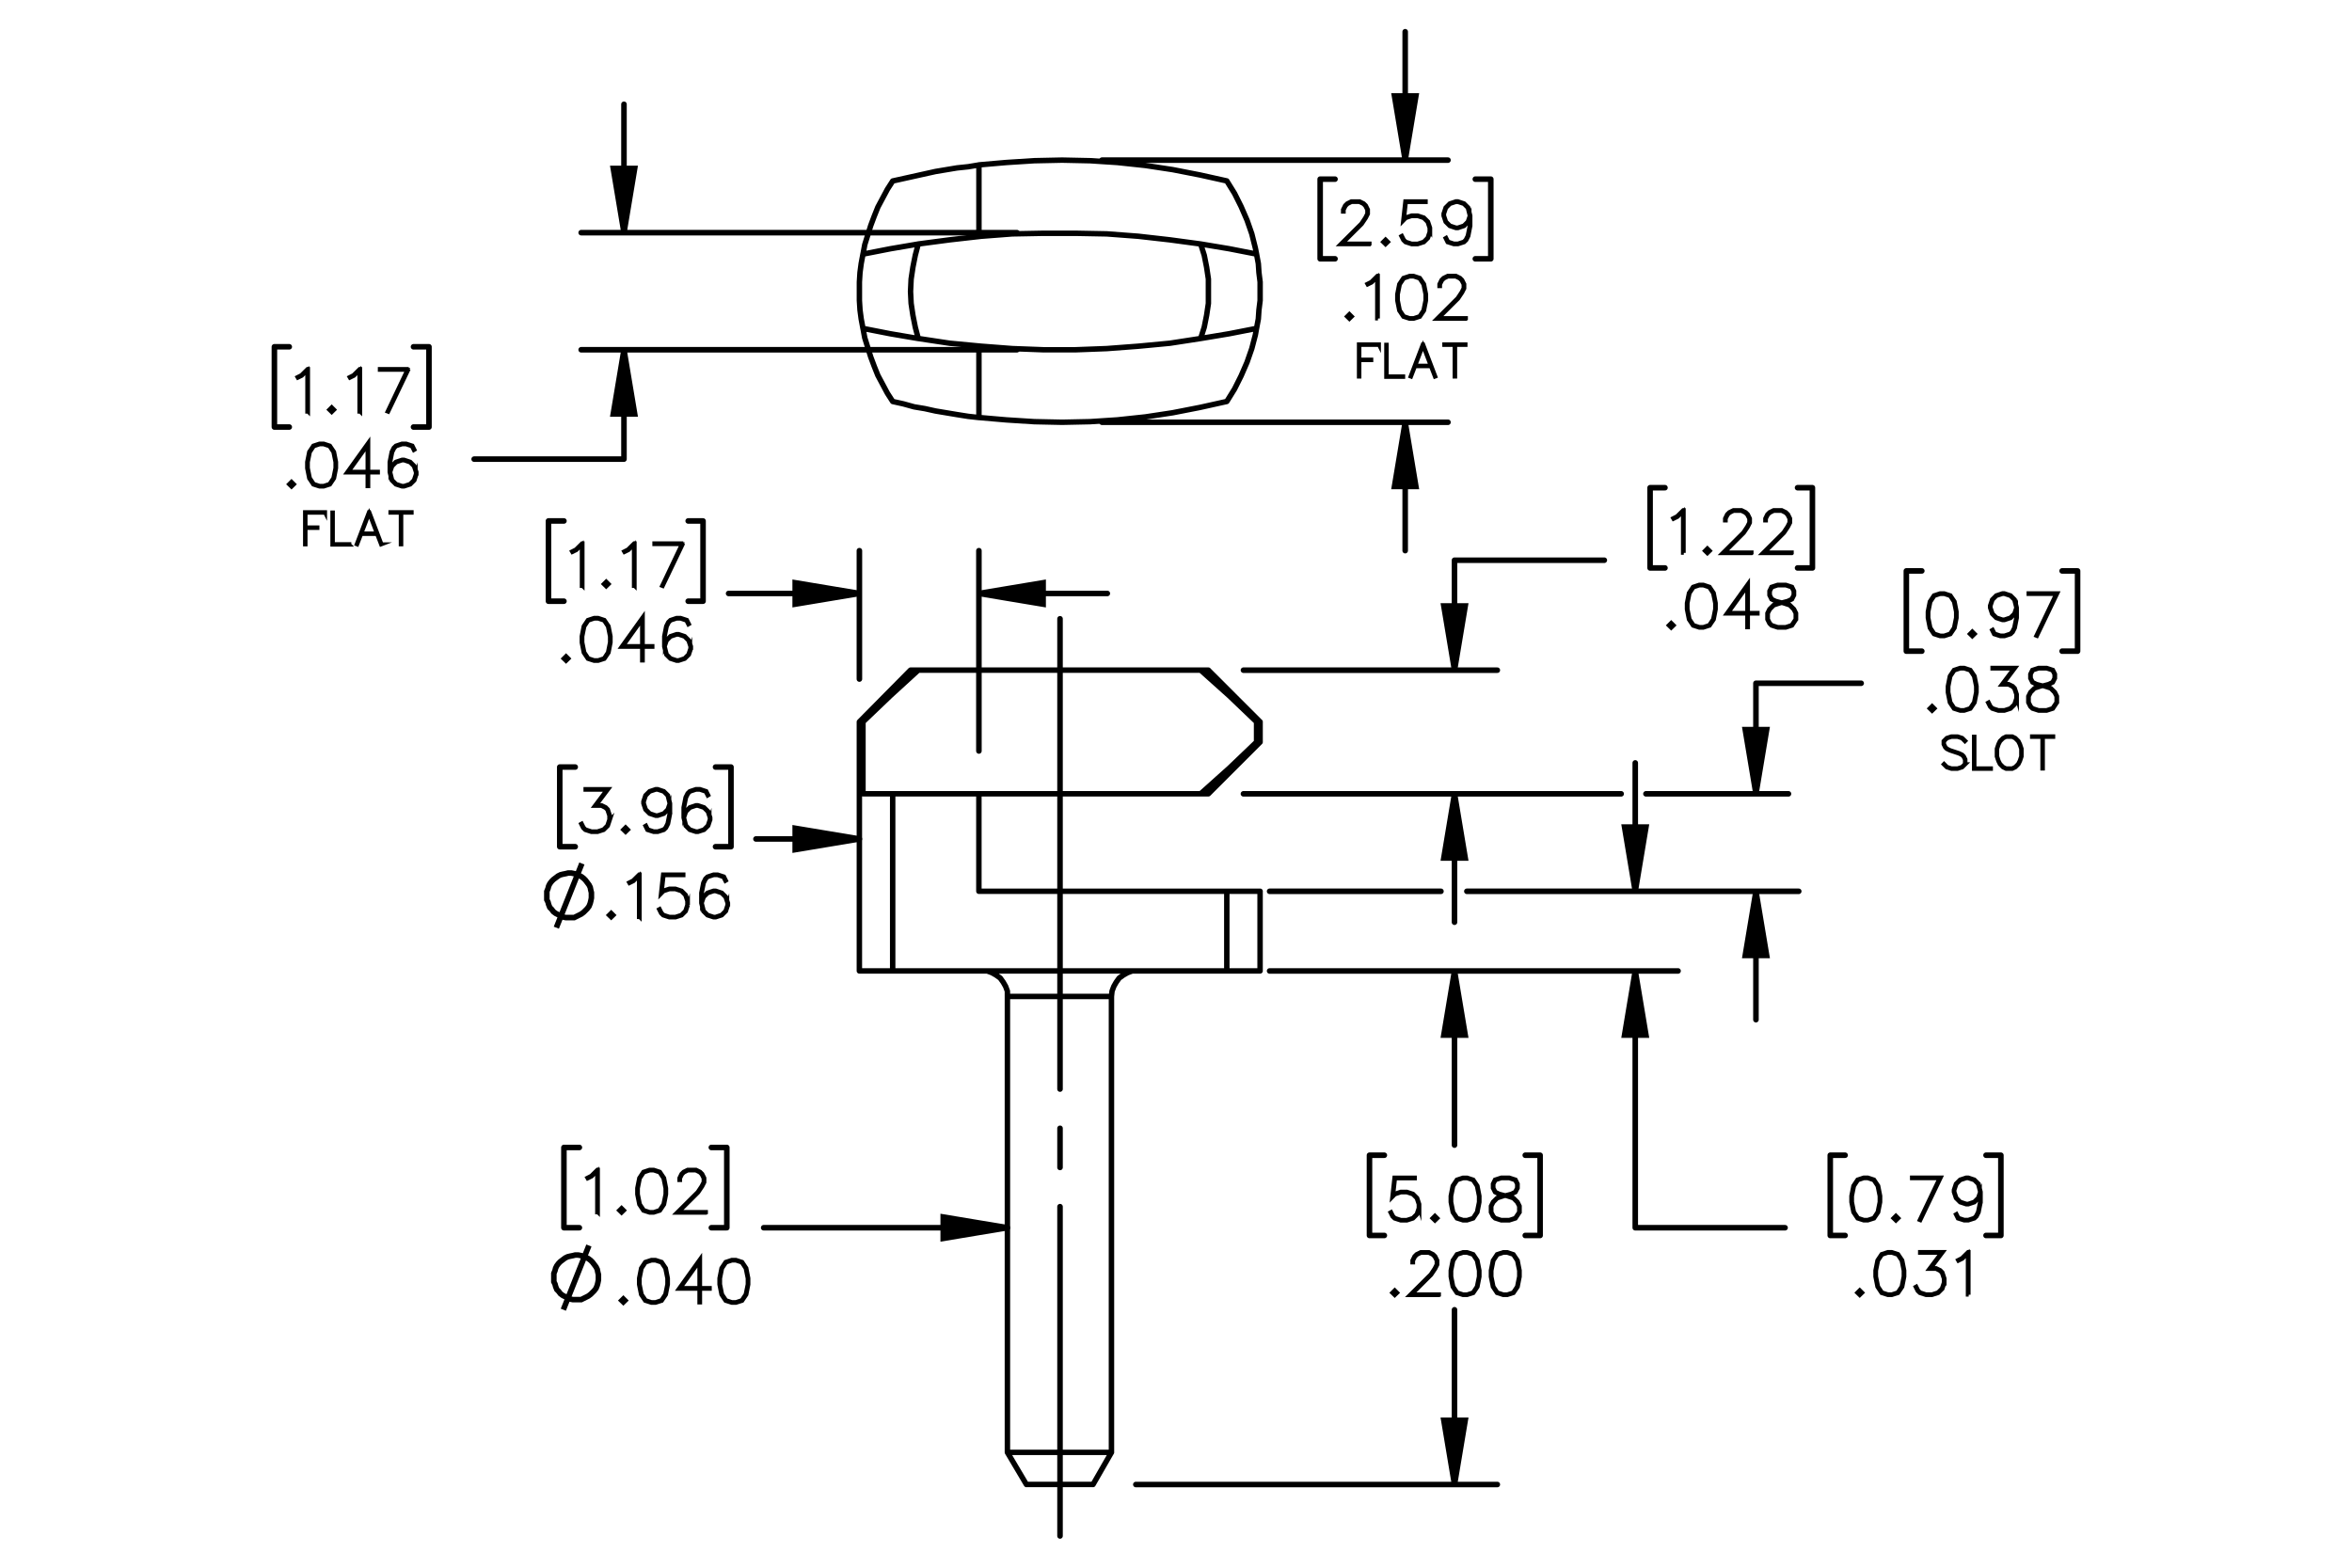 <?xml version="1.0" encoding="UTF-8"?><svg id="Layer_1" xmlns="http://www.w3.org/2000/svg" viewBox="0 0 216 144"><defs><style>.cls-1{stroke-width:0px;}.cls-2{stroke-width:.35px;}.cls-2,.cls-3,.cls-4,.cls-5,.cls-6{stroke:#000;}.cls-2,.cls-4{stroke-miterlimit:10;}.cls-3{stroke-width:.5px;}.cls-3,.cls-4,.cls-5,.cls-6{fill:none;}.cls-3,.cls-5,.cls-6{stroke-linecap:round;stroke-linejoin:round;}.cls-4,.cls-5,.cls-6{stroke-width:.51px;}.cls-6{stroke-dasharray:0 0 0 0 43.2 3.6 3.6 3.6;}</style></defs><path class="cls-2" d="m130.356,110.981l-.19.571-.388.385-.572.185h-.567l-.572-.185-.202-.196-.186-.375.075-.041.184.364.171.176.542.178h.546l.541-.178.355-.356.181-.54v-.359l-.181-.54-.355-.353-.541-.181h-.546l-.542.181-.259.266.2-1.825h1.895v.085h-1.82l-.168,1.506.111-.106.572-.189h.567l.572.189.388.388.19.571v.382Z"/><path class="cls-2" d="m132.024,111.9l-.244.237-.243-.237.243-.243.244.243Zm-.117,0l-.127-.127-.127.127.127.126.127-.126Z"/><path class="cls-2" d="m135.888,110.425l-.184.935-.389.576-.577.185h-.384l-.577-.185-.386-.576-.186-.935v-.568l.186-.935.386-.576.577-.19h.384l.577.19.389.576.184.935v.568Zm-.083-.013v-.542l-.186-.917-.354-.535-.536-.178h-.359l-.536.178-.357.535-.184.917v.542l.184.917.357.535.536.178h.359l.536-.178.354-.535.186-.917Z"/><path class="cls-2" d="m139.58,111.356l-.386.581-.577.185h-.754l-.572-.185-.202-.196-.191-.385v-.576l.191-.388.386-.38.591-.196-.398-.096-.389-.196-.194-.39v-.393l.194-.396.585-.19h.754l.582.19.197.396v.393l-.197.39-.389.196-.396.096.021.005.567.191.388.38.19.388v.576Zm-.083-.021v-.534l-.181-.353-.355-.362-.546-.178-.176-.05-.174.05-.547.178-.357.362-.178.353v.534l.178.354.171.176.542.178h.73l.536-.178.357-.53Zm-.186-2.221v-.352l-.176-.344-.531-.178h-.73l-.531.178-.176.344v.352l.176.349.354.173.542.14.541-.14.354-.173.176-.349Z"/><path class="cls-2" d="m128.332,118.746l-.244.237-.243-.237.243-.243.244.243Zm-.117,0l-.127-.127-.127.127.127.126.127-.126Z"/><path class="cls-2" d="m132.154,118.968h-2.698l1.924-1.914.365-.55.181-.361v-.35l-.181-.353-.174-.176-.357-.178h-.72l-.354.178-.177.176-.181.353v.176h-.083v-.196l.19-.387.196-.194.389-.19h.764l.386.19.197.194.191.387v.393l-.191.38-.376.56-1.789,1.782h2.499v.08Z"/><path class="cls-2" d="m135.888,117.27l-.184.935-.389.576-.577.185h-.384l-.577-.185-.386-.576-.186-.935v-.568l.186-.935.386-.576.577-.19h.384l.577.19.389.576.184.935v.568Zm-.083-.013v-.542l-.186-.917-.354-.535-.536-.178h-.359l-.536.178-.357.535-.184.917v.542l.184.917.357.535.536.178h.359l.536-.178.354-.535.186-.917Z"/><path class="cls-2" d="m139.58,117.27l-.184.935-.389.576-.577.185h-.384l-.577-.185-.386-.576-.186-.935v-.568l.186-.935.386-.576.577-.19h.384l.577.19.389.576.184.935v.568Zm-.083-.013v-.542l-.186-.917-.354-.535-.536-.178h-.359l-.536.178-.357.535-.184.917v.542l.184.917.357.535.536.178h.359l.536-.178.354-.535.186-.917Z"/><path class="cls-2" d="m154.634,50.783h-.086v-3.789l-.486.493-.378.184-.041-.072.365-.186.566-.56h.06v3.931Z"/><path class="cls-2" d="m157.043,50.597l-.243.238-.243-.238.243-.243.243.243Zm-.116,0l-.127-.127-.127.127.127.127.127-.127Z"/><path class="cls-2" d="m160.863,50.819h-2.696l1.923-1.914.364-.55.182-.362v-.349l-.182-.354-.173-.175-.357-.178h-.72l-.354.178-.176.175-.182.354v.176h-.082v-.196l.189-.388.197-.194.388-.191h.764l.386.191.196.194.191.388v.393l-.191.379-.375.56-1.788,1.782h2.497v.08Z"/><path class="cls-2" d="m164.554,50.819h-2.696l1.923-1.914.364-.55.182-.362v-.349l-.182-.354-.173-.175-.357-.178h-.72l-.354.178-.176.175-.182.354v.176h-.082v-.196l.189-.388.197-.194.388-.191h.764l.386.191.196.194.191.388v.393l-.191.379-.375.56-1.788,1.782h2.497v.08Z"/><path class="cls-2" d="m153.722,57.442l-.244.238-.243-.238.243-.243.244.243Zm-.117,0l-.127-.127-.127.127.127.127.127-.127Z"/><path class="cls-2" d="m157.585,55.967l-.184.935-.389.576-.577.186h-.384l-.577-.186-.386-.576-.186-.935v-.568l.186-.935.386-.576.577-.191h.384l.577.191.389.576.184.935v.568Zm-.083-.013v-.542l-.186-.916-.354-.535-.536-.178h-.359l-.536.178-.357.535-.184.916v.542l.184.917.357.535.536.178h.359l.536-.178.354-.535.186-.917Z"/><path class="cls-2" d="m161.422,56.373h-.885v1.255h-.086v-1.255h-1.897l1.983-2.766v2.681h.885v.085Zm-.971-.085v-2.415l-1.73,2.415h1.73Z"/><path class="cls-2" d="m164.97,56.897l-.386.581-.577.186h-.754l-.572-.186-.202-.196-.191-.385v-.576l.191-.387.386-.38.591-.196-.398-.095-.389-.196-.194-.39v-.393l.194-.396.585-.191h.754l.582.191.197.396v.393l-.197.39-.389.196-.396.095.021.005.567.191.388.38.19.387v.576Zm-.083-.021v-.535l-.181-.354-.355-.362-.546-.178-.176-.049-.174.049-.547.178-.357.362-.178.354v.535l.178.353.171.176.542.178h.73l.536-.178.357-.529Zm-.186-2.222v-.351l-.176-.343-.531-.178h-.73l-.531.178-.176.343v.351l.176.349.354.173.542.14.541-.14.354-.173.176-.349Z"/><path class="cls-2" d="m179.705,56.755l-.184.935-.389.576-.577.186h-.384l-.577-.186-.386-.576-.186-.935v-.568l.186-.935.386-.576.577-.191h.384l.577.191.389.576.184.935v.568Zm-.083-.013v-.542l-.186-.916-.354-.535-.536-.178h-.359l-.536.178-.357.535-.184.916v.542l.184.917.357.535.536.178h.359l.536-.178.354-.535.186-.917Z"/><path class="cls-2" d="m181.373,58.23l-.244.238-.243-.238.243-.243.244.243Zm-.117,0l-.127-.127-.127.127.127.127.127-.127Z"/><path class="cls-2" d="m185.236,56.755l-.184.935-.191.379-.202.196-.572.186h-.384l-.582-.186-.191-.385.074-.044.182.356.531.178h.359l.541-.178.169-.176.181-.359.186-.917v-.661l-.106.318-.388.387-.572.191h-.197l-.572-.191-.388-.387-.19-.571v-.196l.19-.571.388-.385.572-.191h.197l.572.191.388.385.19.757v.938Zm-.083-.933l-.181-.718-.355-.356-.541-.178h-.176l-.541.178-.355.356-.181.537v.176l.181.54.355.354.541.181h.176l.541-.181.355-.354.181-.535Z"/><path class="cls-2" d="m188.957,54.485l-1.89,3.941-.073-.028,1.823-3.828h-2.53v-.085h2.67Z"/><path class="cls-2" d="m177.681,65.075l-.244.238-.243-.238.243-.243.244.243Zm-.117,0l-.127-.127-.127.127.127.127.127-.127Z"/><path class="cls-2" d="m181.544,63.6l-.184.935-.389.576-.577.186h-.384l-.577-.186-.386-.576-.186-.935v-.568l.186-.935.386-.576.577-.191h.384l.577.191.389.576.184.935v.568Zm-.083-.013v-.542l-.186-.916-.354-.535-.536-.178h-.359l-.536.178-.357.535-.184.916v.542l.184.917.357.535.536.178h.359l.536-.178.354-.535.186-.917Z"/><path class="cls-2" d="m185.236,64.155l-.19.571-.388.385-.572.186h-.567l-.572-.186-.202-.196-.186-.374.075-.041.184.364.171.176.542.178h.546l.541-.178.355-.356.181-.54v-.359l-.181-.54-.177-.168-.354-.181h-.632l1.113-1.48h-1.955v-.085h2.126l-1.113,1.48h.481l.389.191.196.202.19.571v.382Z"/><path class="cls-2" d="m188.929,64.53l-.386.581-.577.186h-.754l-.572-.186-.202-.196-.191-.385v-.576l.191-.387.386-.38.591-.196-.398-.095-.389-.196-.194-.39v-.393l.194-.396.585-.191h.754l.582.191.197.396v.393l-.197.39-.389.196-.396.095.021.005.567.191.388.38.19.387v.576Zm-.083-.021v-.535l-.181-.354-.355-.362-.546-.178-.176-.049-.174.049-.547.178-.357.362-.178.354v.535l.178.353.171.176.542.178h.73l.536-.178.357-.529Zm-.186-2.222v-.351l-.176-.343-.531-.178h-.73l-.531.178-.176.343v.351l.176.349.354.173.542.14.541-.14.354-.173.176-.349Z"/><path class="cls-2" d="m180.511,70.194l-.298.295-.433.141h-.569l-.433-.141-.287-.283.047-.049.274.277.408.135h.552l.409-.135.264-.266v-.398l-.135-.27-.133-.131-.273-.141-.841-.279-.29-.141-.148-.148-.143-.291v-.301l.295-.295.433-.144h.569l.433.144.29.283-.05.049-.272-.277-.409-.135h-.552l-.408.135-.267.266v.26l.137.268.134.131.272.141.842.279.289.141.146.148.145.291v.441Z"/><path class="cls-2" d="m182.849,70.63h-1.575v-2.969h.062v2.908h1.513v.06Z"/><path class="cls-2" d="m185.672,69.485l-.144.428-.142.289-.287.287-.294.141h-.577l-.291-.141-.29-.287-.139-.289-.144-.428v-.707l.144-.428.139-.289.29-.287.291-.144h.577l.294.144.287.287.142.289.144.428v.707Zm-.065-.008v-.691l-.138-.412-.139-.272-.273-.273-.269-.135h-.544l-.27.135-.273.273-.141.272-.135.412v.691l.135.412.141.272.273.273.27.135h.544l.269-.135.273-.273.139-.272.138-.412Z"/><path class="cls-2" d="m188.57,67.694h-.95v2.908h-.065v-2.908h-.949v-.065h1.964v.065Z"/><path class="cls-2" d="m172.69,110.421l-.184.935-.389.576-.577.185h-.384l-.577-.185-.386-.576-.186-.935v-.568l.186-.935.386-.576.577-.19h.384l.577.19.389.576.184.935v.568Zm-.083-.013v-.542l-.186-.917-.354-.535-.536-.178h-.359l-.536.178-.357.535-.184.917v.542l.184.917.357.535.536.178h.359l.536-.178.354-.535.186-.917Z"/><path class="cls-2" d="m174.358,111.897l-.244.237-.243-.237.243-.243.244.243Zm-.117,0l-.127-.127-.127.127.127.126.127-.126Z"/><path class="cls-2" d="m178.25,108.151l-1.89,3.941-.073-.029,1.823-3.827h-2.53v-.085h2.67Z"/><path class="cls-2" d="m181.914,110.421l-.184.935-.191.38-.202.196-.572.185h-.384l-.582-.185-.191-.385.074-.044.182.356.531.178h.359l.541-.178.169-.176.181-.359.186-.917v-.661l-.106.317-.388.388-.572.191h-.197l-.572-.191-.388-.388-.19-.57v-.196l.19-.571.388-.385.572-.19h.197l.572.19.388.385.19.757v.938Zm-.083-.932l-.181-.719-.355-.356-.541-.178h-.176l-.541.178-.355.356-.181.537v.176l.181.54.355.353.541.182h.176l.541-.182.355-.353.181-.534Z"/><path class="cls-2" d="m171.035,118.741l-.243.237-.243-.237.243-.243.243.243Zm-.116,0l-.127-.127-.127.127.127.126.127-.126Z"/><path class="cls-2" d="m174.898,117.266l-.185.935-.388.576-.577.185h-.383l-.577-.185-.386-.576-.186-.935v-.568l.186-.935.386-.576.577-.19h.383l.577.19.388.576.185.935v.568Zm-.083-.013v-.542l-.186-.917-.354-.535-.536-.178h-.359l-.536.178-.357.535-.184.917v.542l.184.917.357.535.536.178h.359l.536-.178.354-.535.186-.917Z"/><path class="cls-2" d="m178.588,117.821l-.19.571-.389.385-.571.185h-.567l-.571-.185-.202-.196-.186-.375.075-.041.184.364.171.176.541.178h.546l.541-.178.354-.356.182-.54v-.359l-.182-.54-.176-.168-.354-.181h-.632l1.113-1.48h-1.954v-.085h2.125l-1.113,1.48h.481l.389.191.196.201.19.571v.382Z"/><path class="cls-2" d="m180.795,118.927h-.086v-3.789l-.486.493-.378.184-.041-.072.365-.186.566-.56h.06v3.931Z"/><path class="cls-2" d="m54.916,111.366h-.085v-3.789l-.487.493-.378.184-.041-.072.365-.186.567-.56h.06v3.931Z"/><path class="cls-2" d="m57.326,111.181l-.243.237-.244-.237.244-.243.243.243Zm-.117,0l-.127-.127-.127.127.127.126.127-.126Z"/><path class="cls-2" d="m61.187,109.705l-.184.935-.388.576-.577.185h-.383l-.577-.185-.386-.576-.186-.935v-.568l.186-.935.386-.576.577-.19h.383l.577.19.388.576.184.935v.568Zm-.083-.013v-.542l-.186-.917-.354-.535-.536-.178h-.359l-.536.178-.357.535-.184.917v.542l.184.917.357.535.536.178h.359l.536-.178.354-.535.186-.917Z"/><path class="cls-2" d="m64.836,111.402h-2.697l1.923-1.914.365-.55.181-.361v-.35l-.181-.353-.173-.176-.357-.178h-.719l-.355.178-.176.176-.181.353v.176h-.083v-.196l.189-.387.197-.194.388-.19h.764l.386.19.196.194.192.387v.393l-.192.38-.375.56-1.789,1.782h2.498v.08Z"/><path class="cls-4" d="m51.735,120.304l2.348-5.897m.874,2.948v-.273l-.055-.218-.055-.273-.109-.218-.164-.218-.164-.218-.164-.164-.218-.164-.218-.109-.218-.109-.218-.055-.273-.055h-.273l-.218.055-.273.055-.218.055-.218.109-.218.164-.218.164-.164.164-.164.218-.109.218-.055.218-.109.273v.764l.109.218.055.218.109.273.164.164.164.218.218.164.218.109.218.109.218.109.273.055h.764l.218-.109.218-.109.218-.109.218-.164.164-.164.164-.164.164-.218.109-.273.055-.218.055-.273v-.218"/><path class="cls-2" d="m57.49,119.459l-.243.237-.244-.237.244-.243.243.243Zm-.117,0l-.127-.127-.127.127.127.126.127-.126Z"/><path class="cls-2" d="m61.353,117.983l-.184.935-.388.576-.578.185h-.383l-.578-.185-.386-.576-.186-.935v-.568l.186-.935.386-.576.578-.19h.383l.578.19.388.576.184.935v.568Zm-.083-.013v-.542l-.186-.917-.354-.535-.536-.178h-.36l-.536.178-.357.535-.184.917v.542l.184.917.357.535.536.178h.36l.536-.178.354-.535.186-.917Z"/><path class="cls-2" d="m65.19,118.39h-.886v1.255h-.085v-1.255h-1.898l1.983-2.767v2.681h.886v.086Zm-.971-.086v-2.415l-1.73,2.415h1.73Z"/><path class="cls-2" d="m68.738,117.983l-.184.935-.388.576-.578.185h-.383l-.578-.185-.386-.576-.186-.935v-.568l.186-.935.386-.576.578-.19h.383l.578.19.388.576.184.935v.568Zm-.083-.013v-.542l-.186-.917-.354-.535-.536-.178h-.36l-.536.178-.357.535-.184.917v.542l.184.917.357.535.536.178h.36l.536-.178.354-.535.186-.917Z"/><path class="cls-2" d="m56.028,75.293l-.189.571-.389.385-.572.185h-.567l-.572-.185-.202-.196-.186-.375.075-.041.184.364.171.176.541.178h.546l.541-.178.354-.356.181-.54v-.359l-.181-.54-.176-.168-.354-.181h-.632l1.113-1.48h-1.955v-.085h2.126l-1.113,1.48h.481l.389.191.197.201.189.571v.382Z"/><path class="cls-2" d="m57.696,76.213l-.243.237-.244-.237.244-.243.243.243Zm-.117,0l-.127-.127-.127.127.127.126.127-.126Z"/><path class="cls-2" d="m61.559,74.737l-.184.935-.191.38-.202.196-.572.185h-.383l-.583-.185-.191-.385.075-.044.181.356.531.178h.36l.541-.178.168-.176.181-.359.186-.917v-.661l-.106.317-.389.388-.572.191h-.197l-.572-.191-.388-.388-.189-.57v-.196l.189-.571.388-.385.572-.191h.197l.572.191.389.385.189.757v.938Zm-.083-.932l-.181-.718-.354-.357-.541-.178h-.176l-.541.178-.354.357-.181.536v.176l.181.54.354.353.541.182h.176l.541-.182.354-.353.181-.534Z"/><path class="cls-2" d="m65.251,75.293l-.189.571-.389.385-.572.185h-.197l-.572-.185-.388-.385-.189-.757v-.939l.184-.935.192-.382.202-.194.572-.191h.383l.583.191.192.385-.075.045-.181-.357-.531-.178h-.36l-.541.178-.168.175-.182.359-.186.917v.661l.106-.318.388-.387.572-.191h.197l.572.191.389.387.189.571v.196Zm-.083-.013v-.173l-.181-.54-.354-.354-.541-.181h-.176l-.541.181-.354.354-.181.534.181.719.354.356.541.178h.176l.541-.178.354-.356.181-.54Z"/><path class="cls-2" d="m56.373,84.059l-.243.237-.244-.237.244-.243.243.243Zm-.117,0l-.127-.127-.127.127.127.126.127-.126Z"/><path class="cls-2" d="m58.752,84.244h-.085v-3.789l-.487.493-.378.184-.041-.072.365-.186.567-.56h.06v3.931Z"/><path class="cls-2" d="m63.185,83.139l-.189.571-.388.385-.572.185h-.567l-.572-.185-.202-.196-.186-.375.075-.041.184.364.171.176.541.178h.546l.541-.178.354-.356.181-.54v-.359l-.181-.54-.354-.353-.541-.181h-.546l-.541.181-.259.266.199-1.825h1.895v.085h-1.819l-.169,1.506.111-.106.572-.189h.567l.572.189.388.388.189.571v.382Z"/><path class="cls-2" d="m66.876,83.139l-.189.571-.388.385-.572.185h-.197l-.572-.185-.388-.385-.189-.757v-.939l.184-.935.191-.382.202-.194.572-.19h.383l.583.19.191.385-.075.044-.181-.356-.53-.178h-.36l-.541.178-.168.176-.181.359-.186.917v.661l.106-.318.388-.387.572-.191h.197l.572.191.388.387.189.571v.196Zm-.083-.013v-.173l-.181-.54-.354-.354-.541-.181h-.176l-.541.181-.354.354-.181.534.181.719.354.356.541.178h.176l.541-.178.354-.356.181-.54Z"/><path class="cls-2" d="m53.506,53.833h-.085v-3.789l-.486.493-.377.184-.042-.072.365-.186.566-.56h.06v3.931Z"/><path class="cls-2" d="m55.915,53.647l-.243.238-.243-.238.243-.243.243.243Zm-.117,0l-.127-.127-.127.127.127.127.127-.127Z"/><path class="cls-2" d="m58.291,53.833h-.085v-3.789l-.486.493-.377.184-.042-.072.365-.186.566-.56h.06v3.931Z"/><path class="cls-2" d="m62.752,49.902l-1.888,3.941-.073-.028,1.821-3.828h-2.527v-.085h2.667Z"/><path class="cls-2" d="m52.226,60.492l-.243.238-.244-.238.244-.243.243.243Zm-.117,0l-.127-.127-.127.127.127.127.127-.127Z"/><path class="cls-2" d="m56.089,59.017l-.184.935-.388.576-.578.186h-.383l-.578-.186-.386-.576-.186-.935v-.568l.186-.935.386-.576.578-.191h.383l.578.191.388.576.184.935v.568Zm-.083-.013v-.542l-.186-.916-.354-.535-.536-.178h-.36l-.536.178-.357.535-.184.916v.542l.184.917.357.535.536.178h.36l.536-.178.354-.535.186-.917Z"/><path class="cls-2" d="m59.927,59.422h-.886v1.255h-.085v-1.255h-1.898l1.983-2.766v2.681h.886v.085Zm-.971-.085v-2.415l-1.73,2.415h1.73Z"/><path class="cls-2" d="m63.474,59.572l-.189.571-.389.385-.572.186h-.197l-.572-.186-.388-.385-.189-.757v-.938l.184-.935.192-.382.202-.194.572-.191h.383l.583.191.192.385-.075.044-.181-.356-.531-.178h-.36l-.541.178-.168.175-.182.359-.186.916v.662l.106-.318.388-.388.572-.191h.197l.572.191.389.388.189.571v.196Zm-.083-.013v-.173l-.181-.54-.354-.354-.541-.181h-.176l-.541.181-.354.354-.181.535.181.718.354.356.541.178h.176l.541-.178.354-.356.181-.54Z"/><path class="cls-2" d="m28.296,37.82h-.085v-3.789l-.486.493-.377.184-.042-.072.365-.186.566-.56h.06v3.931Z"/><path class="cls-2" d="m30.705,37.634l-.243.238-.243-.238.243-.243.243.243Zm-.117,0l-.127-.127-.127.127.127.127.127-.127Z"/><path class="cls-2" d="m33.081,37.82h-.085v-3.789l-.486.493-.377.184-.042-.072.365-.186.566-.56h.06v3.931Z"/><path class="cls-2" d="m37.541,33.889l-1.888,3.941-.073-.028,1.821-3.828h-2.527v-.085h2.667Z"/><path class="cls-2" d="m27.015,44.48l-.243.238-.244-.238.244-.243.243.243Zm-.117,0l-.127-.127-.127.127.127.127.127-.127Z"/><path class="cls-2" d="m30.878,43.005l-.184.935-.388.576-.578.186h-.383l-.578-.186-.386-.576-.186-.935v-.568l.186-.935.386-.576.578-.191h.383l.578.191.388.576.184.935v.568Zm-.083-.013v-.542l-.186-.916-.354-.535-.536-.178h-.36l-.536.178-.357.535-.184.916v.542l.184.917.357.535.536.178h.36l.536-.178.354-.535.186-.917Z"/><path class="cls-2" d="m34.716,43.411h-.886v1.255h-.085v-1.255h-1.898l1.983-2.766v2.681h.886v.085Zm-.971-.085v-2.415l-1.73,2.415h1.73Z"/><path class="cls-2" d="m38.263,43.56l-.189.571-.389.385-.572.186h-.197l-.572-.186-.388-.385-.189-.757v-.938l.184-.935.192-.382.202-.194.572-.191h.383l.583.191.192.385-.075.044-.181-.356-.531-.178h-.36l-.541.178-.168.175-.182.359-.186.916v.662l.106-.318.388-.388.572-.191h.197l.572.191.389.388.189.571v.196Zm-.083-.013v-.173l-.181-.54-.354-.354-.541-.181h-.176l-.541.181-.354.354-.181.535.181.718.354.356.541.178h.176l.541-.178.354-.356.181-.54Z"/><path class="cls-2" d="m29.859,47.1h-1.792v1.336h1.092v.065h-1.092v1.508h-.062v-2.973h1.855v.065Z"/><path class="cls-2" d="m32.09,50.035h-1.575v-2.969h.062v2.908h1.512v.06Z"/><path class="cls-2" d="m35.048,49.994l-.055.021-.37-.957h-1.45l-.37.957-.055-.021,1.129-2.959h.043l1.127,2.959Zm-.448-1l-.7-1.84-.703,1.84h1.403Z"/><path class="cls-2" d="m37.812,47.1h-.951v2.908h-.065v-2.908h-.949v-.065h1.964v.065Z"/><path class="cls-2" d="m125.781,22.447h-2.698l1.924-1.914.365-.55.181-.362v-.349l-.181-.354-.174-.175-.357-.178h-.72l-.354.178-.177.175-.181.354v.176h-.083v-.196l.19-.388.196-.194.389-.191h.764l.386.191.197.194.191.388v.393l-.191.379-.376.56-1.789,1.782h2.499v.08Z"/><path class="cls-2" d="m127.49,22.225l-.244.238-.243-.238.243-.243.244.243Zm-.117,0l-.127-.127-.127.127.127.127.127-.127Z"/><path class="cls-2" d="m131.353,21.306l-.19.571-.388.385-.572.186h-.567l-.572-.186-.202-.196-.186-.374.075-.041.184.364.171.176.542.178h.546l.541-.178.355-.356.181-.54v-.359l-.181-.54-.355-.354-.541-.181h-.546l-.542.181-.259.266.2-1.826h1.895v.085h-1.82l-.168,1.505.111-.105.572-.189h.567l.572.189.388.387.19.571v.382Z"/><path class="cls-2" d="m135.046,20.75l-.184.935-.191.379-.202.196-.572.186h-.384l-.582-.186-.191-.385.074-.044.182.356.531.178h.359l.541-.178.169-.176.181-.359.186-.917v-.661l-.106.318-.388.387-.572.191h-.197l-.572-.191-.388-.387-.19-.571v-.196l.19-.571.388-.385.572-.191h.197l.572.191.388.385.19.757v.938Zm-.083-.933l-.181-.718-.355-.356-.541-.178h-.176l-.541.178-.355.356-.181.537v.176l.181.54.355.354.541.181h.176l.541-.181.355-.354.181-.535Z"/><path class="cls-2" d="m124.168,29.071l-.243.238-.243-.238.243-.243.243.243Zm-.116,0l-.127-.127-.127.127.127.127.127-.127Z"/><path class="cls-2" d="m126.547,29.257h-.086v-3.789l-.486.493-.378.184-.041-.072.365-.186.566-.56h.06v3.931Z"/><path class="cls-2" d="m130.981,27.596l-.185.935-.388.576-.577.186h-.383l-.577-.186-.386-.576-.186-.935v-.568l.186-.935.386-.576.577-.191h.383l.577.191.388.576.185.935v.568Zm-.083-.013v-.542l-.186-.916-.354-.535-.536-.178h-.359l-.536.178-.357.535-.184.916v.542l.184.917.357.535.536.178h.359l.536-.178.354-.535.186-.917Z"/><path class="cls-2" d="m134.629,29.293h-2.696l1.923-1.914.364-.55.182-.362v-.349l-.182-.354-.173-.175-.357-.178h-.72l-.354.178-.176.175-.182.354v.176h-.082v-.196l.189-.388.197-.194.388-.191h.764l.386.191.196.194.191.388v.393l-.191.379-.375.56-1.788,1.782h2.497v.08Z"/><path class="cls-2" d="m126.642,31.69h-1.792v1.336h1.092v.065h-1.092v1.508h-.062v-2.973h1.855v.065Z"/><path class="cls-2" d="m128.872,34.626h-1.575v-2.969h.062v2.908h1.513v.06Z"/><path class="cls-2" d="m131.83,34.585l-.055.021-.37-.957h-1.449l-.37.957-.055-.021,1.129-2.959h.043l1.127,2.959Zm-.448-1l-.7-1.84-.702,1.84h1.402Z"/><path class="cls-2" d="m134.595,31.69h-.95v2.908h-.065v-2.908h-.949v-.065h1.964v.065Z"/><path class="cls-4" d="m129.048,38.787l.983,5.897h-1.966l.983-5.897m0-24.078l-.983-5.897h1.966l-.983,5.897m-71.744,17.417l.983,5.897h-1.966l.983-5.897m0-10.756l-.983-5.897h1.966l-.983,5.897m21.621,33.142l-5.897.983v-1.966l5.897.983m10.975,0l5.897-.983v1.966l-5.897-.983m-10.975,22.55l-5.897.983v-1.966l5.897.983m13.595,35.708l-5.897.983v-1.966l5.897.983m57.657-23.587l.983,5.897h-1.966l.983-5.897m0-7.316l-.983-5.897h1.966l-.983,5.897m11.084,0l.983,5.897h-1.966l.983-5.897m0-8.954l-.983-5.897h1.966l-.983,5.897m-27.682,0l.983,5.897h-1.966l.983-5.897m0-11.357l-.983-5.897h1.966l-.983,5.897m0,74.801l-.983-5.897h1.966l-.983,5.897m0-47.174l.983,5.897h-1.966l.983-5.897"/><line class="cls-6" x1="97.349" y1="56.837" x2="97.349" y2="141.085"/><path class="cls-5" d="m129.048,38.787v11.793m0-35.872V2.915m-27.846,35.872h31.777m-31.777-24.078h31.777m3.931,9.063h-1.42m1.42-7.316v7.316m-1.42-7.316h1.42m-15.67,7.316h1.365m-1.365-7.316v7.316m1.365-7.316h-1.365m-63.936,4.914v-11.793m0,32.596v-10.046m-13.759,10.046h13.759m36.09-10.046h-40.021m40.021-10.756h-40.021m-13.977,17.854h-1.42m1.42-7.371v7.371m-1.42-7.371h1.42m-14.196,7.371h1.365m-1.365-7.371v7.371m1.365-7.371h-1.365m53.726,22.659h-12.012m22.986,0h11.793m-22.768,7.862v-11.793m10.975,18.4v-18.4m-25.334,4.641h-1.365m1.365-7.371v7.371m-1.365-7.371h1.365m-14.196,7.371h1.42m-1.42-7.371v7.371m1.42-7.371h-1.42m28.555,29.211h-9.5m-2.293.71h-1.42m1.42-7.316v7.316m-1.42-7.316h1.42m-15.725,7.316h1.42m-1.42-7.316v7.316m1.42-7.316h-1.42m41.113,42.315h-22.386m-3.385,0h-1.42m1.42-7.371v7.371m-1.42-7.371h1.42m-14.96,7.371h1.42m-1.42-7.371v7.371m1.42-7.371h-1.42m98.388-23.532v-11.793m0,42.697v-23.587m13.759,23.587h-13.759m-33.579-23.587h37.51m-37.51-7.316h15.735m51.423,31.613h-1.365m1.365-7.371v7.371m-1.365-7.371h1.365m-15.67,7.371h1.365m-1.365-7.371v7.371m1.365-7.371h-1.365m-6.825-24.242v11.793m0-30.903v10.155m9.664-10.155h-9.664m-26.548,19.11h30.479m-14.032-8.954h13.088m26.551-13.104h-1.42m1.42-7.371v7.371m-1.42-7.371h1.42m-15.725,7.371h1.42m-1.42-7.371v7.371m1.42-7.371h-1.42m-41.496,20.475v11.793m0-33.251v10.101m13.759-10.101h-13.759m-19.383,21.458h34.689m-34.689-11.357h23.314m28.938-9.391h-1.365m1.365-7.371v7.371m-1.365-7.371h1.365m-14.906,7.371h1.365m-1.365-7.371v7.371m1.365-7.371h-1.365m-17.963,91.563v-16.052m0-31.122v15.998m-29.265,31.176h33.196m-17.854-47.174h17.854m3.931,24.297h-1.365m1.365-7.371v7.371m-1.365-7.371h1.365m-15.67,7.371h1.365m-1.365-7.371v7.371m1.365-7.371h-1.365"/><path class="cls-1" d="m129.048,38.787l.983,5.897h-1.966m.983-29.975l-.983-5.897h1.966m-72.726,23.314l.983,5.897h-1.966m.983-16.653l-.983-5.897h1.966m20.639,39.039l-5.897.983v-1.966m16.871.983l5.897-.983v1.966m-16.871,21.567l-5.897.983v-1.966m19.492,36.691l-5.897.983v-1.966m63.554-22.604l.983,5.897h-1.966m.983-13.213l-.983-5.897h1.966m10.101,5.897l.983,5.897h-1.966m.983-14.851l-.983-5.897h1.966m-28.665,5.897l.983,5.897h-1.966m.983-17.253l-.983-5.897h1.966m-.983,80.698l-.983-5.897h1.966m-.983-41.277l.983,5.897h-1.966"/><path class="cls-3" d="m102.076,91.53h-9.555m-8.9-29.975h.71m25.935,0h.71m4.75,4.75h-.328m-4.423,6.606h-.71m5.132-4.75h.328m-15.342,68.195h-6.115m7.808-2.948h-9.555m17.745-71.853h-25.935m25.935,11.357h-20.366m20.366,0l2.621-2.348,2.512-2.402m0-1.856v1.856m0-1.856l-2.512-2.402-2.621-2.348m-25.935,0l-2.566,2.348-2.512,2.402m36.472,22.877h-3.058m3.058-7.316h-3.058m-30.685,7.316h-3.058m.328-16.271h2.73m-2.73,0v-6.606m0,0h-.328m33.742,15.561v7.316m0-7.316h-22.768m0-8.954v8.954m-7.917-8.954h7.917m-7.917,16.271v-16.271m30.685,16.271h-30.685m33.742-21.021v-1.856m-32.105-4.75l-4.696,4.75m36.8,0l-4.75-4.75m0,11.357l4.75-4.75m-15.342,68.195l1.693-2.948m-9.555,0l1.747,2.948m-1.747-44.826v41.878m9.555,0v-41.878m-11.903-2.348h.491l.437.164.382.218.382.273.273.382.218.382.164.437v.491m9.555,0l.055-.491.164-.437.218-.382.273-.382.382-.273.382-.218.437-.164h.491m11.248,0v-7.316m-36.8-15.561v22.877"/><path class="cls-3" d="m112.668,36.876l-2.457.546-2.512.491-2.512.382-2.566.273-2.512.164-2.566.055-2.566-.055-2.566-.164-2.512-.218m0-23.205l2.512-.218,2.566-.164,2.566-.055,2.566.055,2.512.164,2.566.273,2.512.382,2.512.491,2.457.546m2.73,13.541l-.109.601-.328,1.256-.437,1.256-.546,1.256-.601,1.201-.71,1.147m0-20.256l.71,1.147.601,1.201.546,1.256.437,1.256.328,1.31.109.546m-36.145,6.825l.164.874.273.874.273.874.328.874.328.819.437.819.437.819.491.764m7.917,1.474v-6.552m-7.917,5.078l.983.218.983.273.983.164.983.218.983.164.983.164,1.037.164.983.109m-7.917-21.731l-.491.764-.437.819-.437.819-.328.819-.328.874-.273.874-.273.874-.164.874m10.647-1.638v-6.552m0,0l-.983.164-1.037.109-.983.164-.983.164-.983.218-.983.218-.983.218-.983.218m28.282,5.787l2.621.437,2.512.491m0,6.825l-2.512.491-2.621.437m5.132-7.753l.164.874.055.819.109.874v1.693l-.109.874-.055.819-.164.874m-36.145-6.825l2.512-.491,2.566-.437m0,8.681l-2.566-.437-2.512-.491m0,0l-.164-.874-.109-.819-.055-.874v-1.693l.055-.874.109-.819.164-.874m5.078-.928l2.894-.382,2.894-.328,2.839-.218,2.894-.055h2.894l2.894.055,2.894.218,2.894.328,2.839.382m0,8.681l-2.839.437-2.894.273-2.894.218-2.894.109h-2.894l-2.894-.109-2.839-.218-2.894-.273-2.894-.437m25.935,0l.328-1.037.218-1.092.164-1.092v-2.239l-.164-1.092-.218-1.092-.328-1.037m-25.935,0l-.273,1.037-.218,1.092-.164,1.092-.055,1.147.055,1.092.164,1.092.218,1.092.273,1.037"/><path class="cls-4" d="m51.091,85.213l2.348-5.897m.874,2.948v-.273l-.055-.218-.055-.273-.109-.218-.164-.218-.164-.218-.164-.164-.218-.164-.218-.109-.218-.109-.218-.055-.273-.055h-.273l-.218.055-.273.055-.218.055-.218.109-.218.164-.218.164-.164.164-.164.218-.109.218-.055.218-.109.273v.764l.109.218.055.218.109.273.164.164.164.218.218.164.218.109.218.109.218.109.273.055h.764l.218-.109.218-.109.218-.109.218-.164.164-.164.164-.164.164-.218.109-.273.055-.218.055-.273v-.218"/></svg>